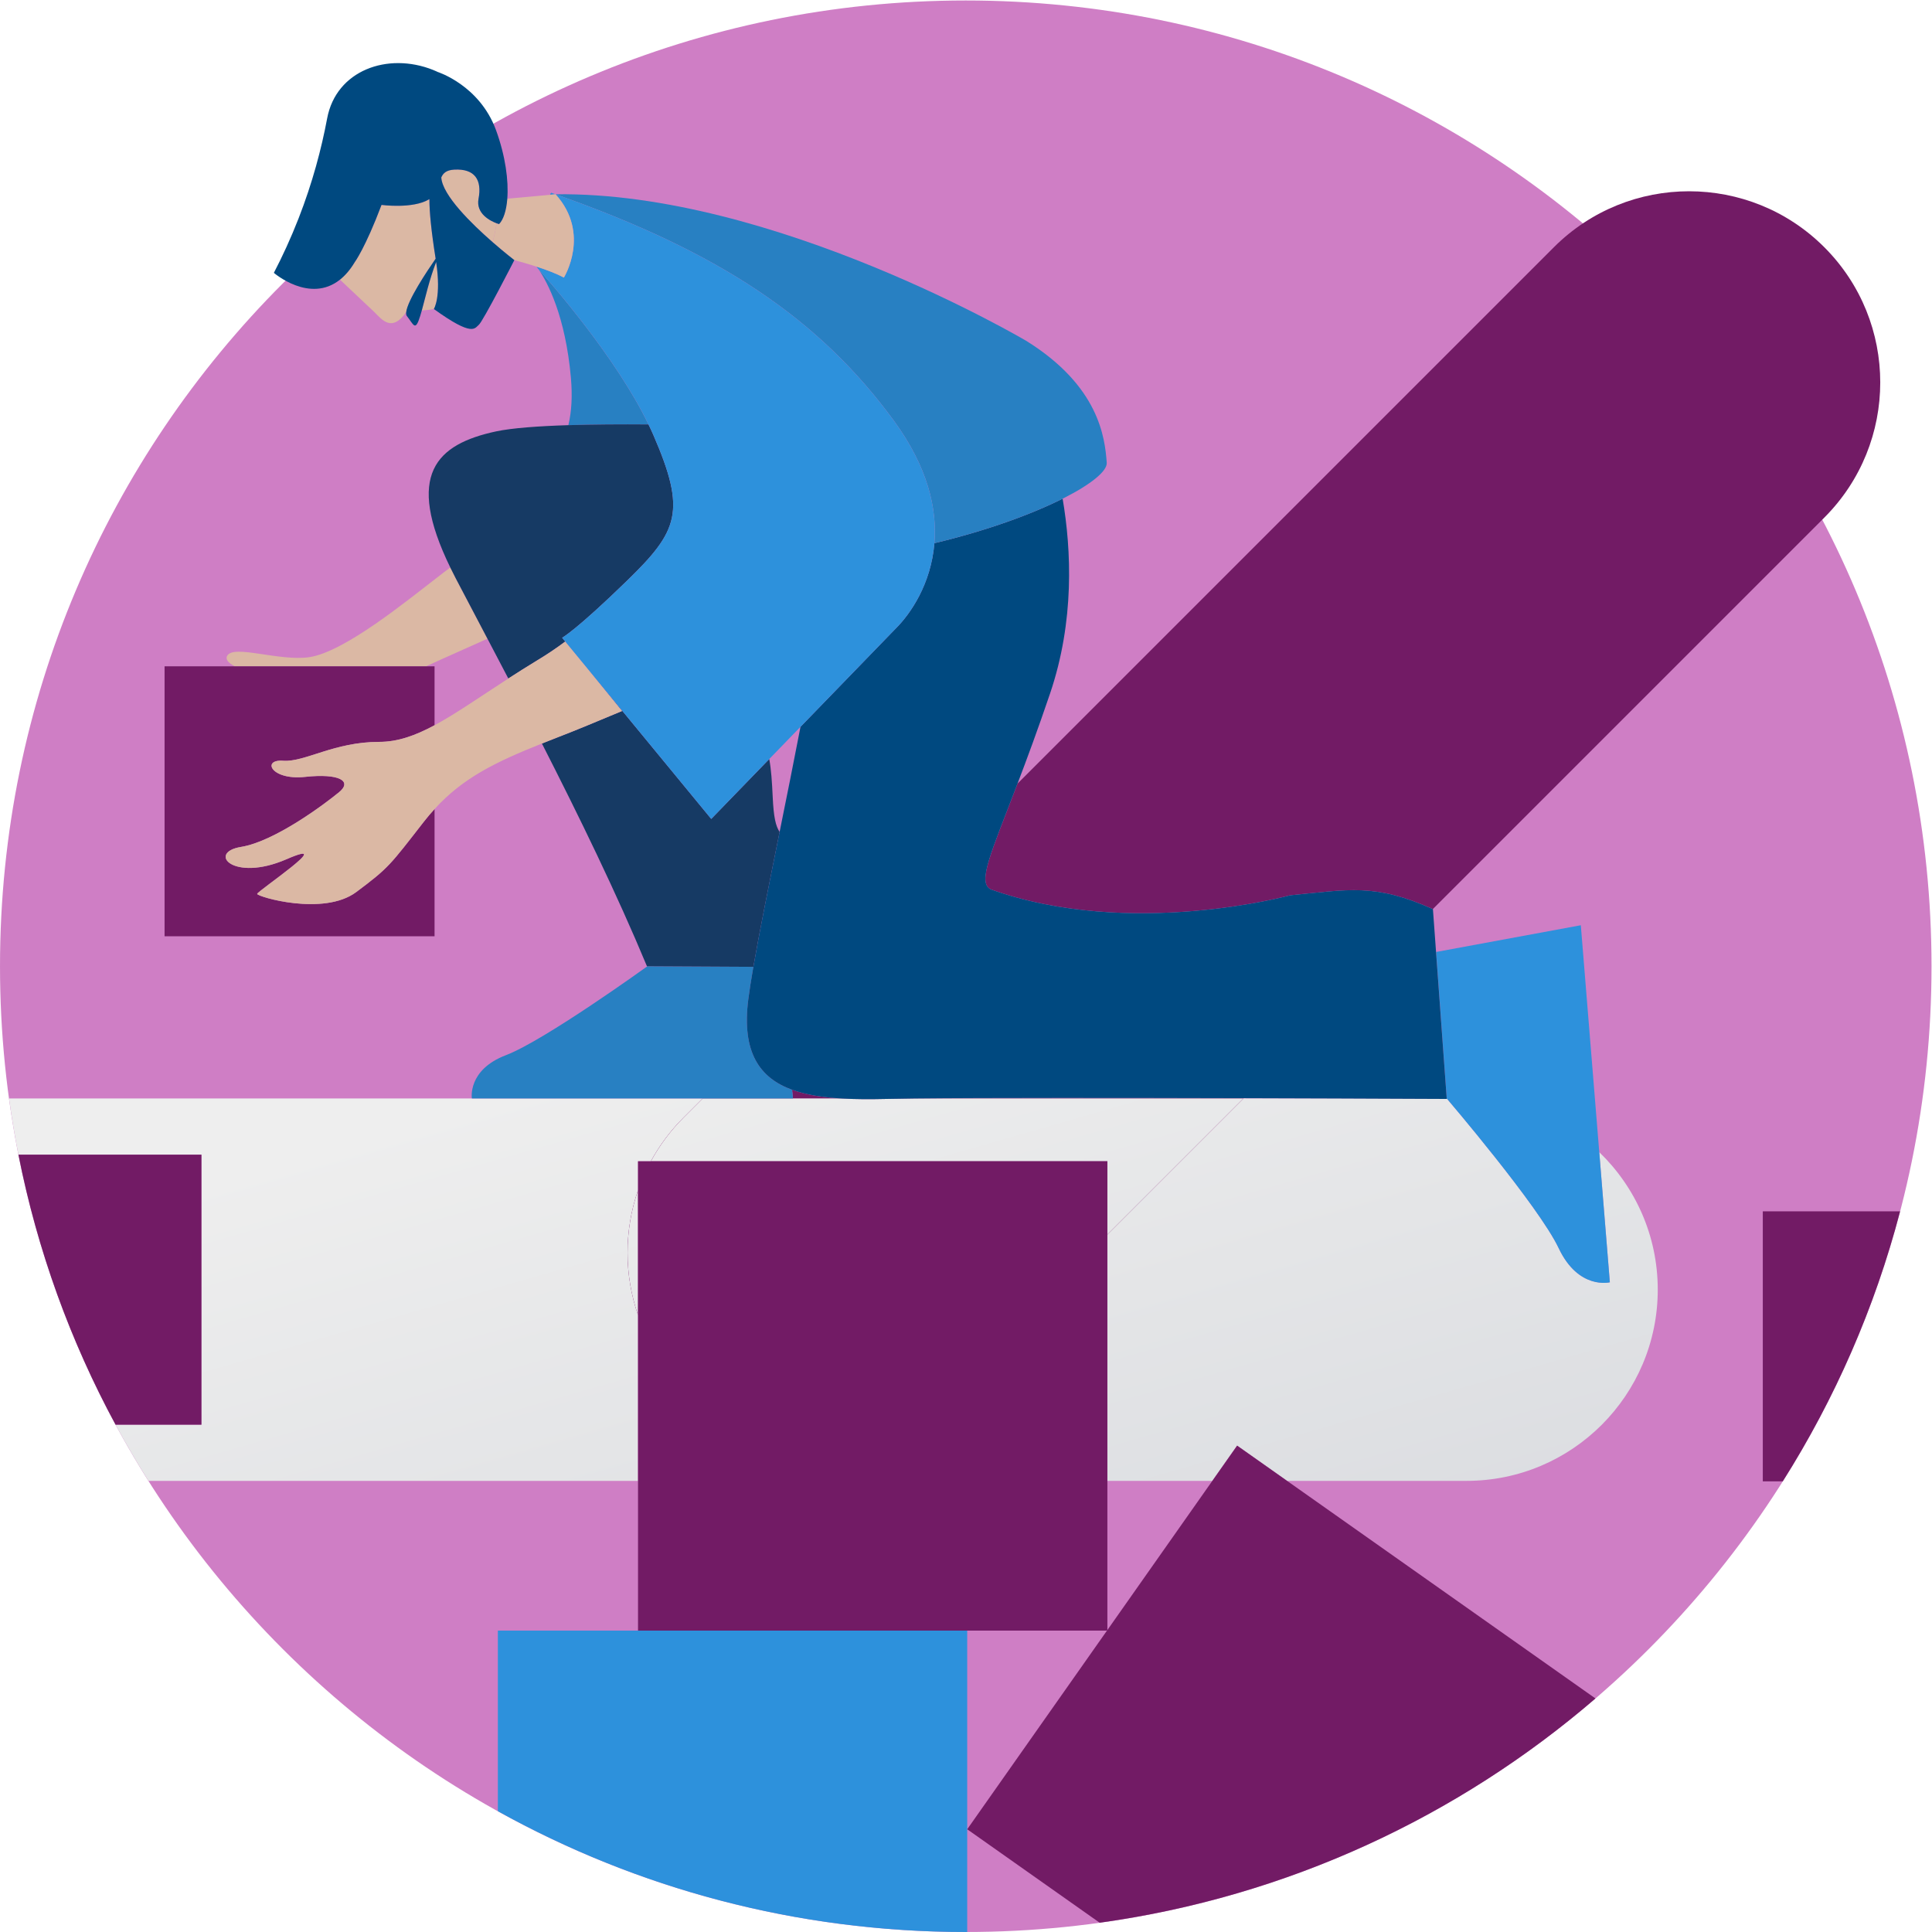 <?xml version="1.0" encoding="UTF-8" standalone="no"?>
<svg
   xmlns:dc="http://purl.org/dc/elements/1.1/"
   xmlns:cc="http://creativecommons.org/ns#"
   xmlns:rdf="http://www.w3.org/1999/02/22-rdf-syntax-ns#"
   xmlns:svg="http://www.w3.org/2000/svg"
   xmlns="http://www.w3.org/2000/svg"
   viewBox="0 0 558.987 558.987"
   height="558.987"
   width="558.987"
   xml:space="preserve"
   id="svg2"
   version="1.1"><defs
     id="defs6"><clipPath
       id="clipPath18"
       clipPathUnits="userSpaceOnUse"><path
         id="path16"
         d="M 0,419.24 H 419.24 V 0 H 0 Z" /></clipPath><clipPath
       id="clipPath30"
       clipPathUnits="userSpaceOnUse"><path
         id="path28"
         d="M 0,419.24 H 419.24 V 0 H 0 Z" /></clipPath><clipPath
       id="clipPath50"
       clipPathUnits="userSpaceOnUse"><path
         id="path48"
         d="M 102.42,180.921 H 1.964 c 0.562,-4.106 1.24,-8.174 2.037,-12.201 v 0 H 43.72 v -58.6 H 25.079 c 2.245,-4.155 4.633,-8.22 7.144,-12.2 v 0 h 106.261 v 35.985 c -3.021,8.758 -3.028,18.325 0,27.093 v 0 6.29 h 2.788 c 1.86,3.406 4.222,6.613 7.11,9.502 v 0 l 4.131,4.131 z" /></clipPath><linearGradient
       id="linearGradient60"
       spreadMethod="pad"
       gradientTransform="matrix(44.481,-152.507,152.507,44.481,78.816,172.903)"
       gradientUnits="userSpaceOnUse"
       y2="0"
       x2="1"
       y1="0"
       x1="0"><stop
         id="stop56"
         offset="0"
         style="stop-opacity:1;stop-color:#eeeeee" /><stop
         id="stop58"
         offset="1"
         style="stop-opacity:1;stop-color:#dadce0" /></linearGradient><clipPath
       id="clipPath70"
       clipPathUnits="userSpaceOnUse"><path
         id="path68"
         d="m 314.013,180.921 0.007,-0.101 c 0,0 -9.81,0.048 -23.936,0.101 v 0 H 269.893 L 240.359,151.385 V 97.92 h 22.778 l 5.384,7.653 10.845,-7.653 h 38.953 c 22.901,0 41.5,18.6 41.5,41.5 v 0 c 0,11.715 -4.874,22.296 -12.694,29.846 v 0 l 2.296,-28.246 c 0,0 -6.801,-1.7 -11.101,7.4 v 0 c -4.3,9.1 -24.3,32.501 -24.3,32.501 v 0 z" /></clipPath><linearGradient
       id="linearGradient80"
       spreadMethod="pad"
       gradientTransform="matrix(44.481,-152.507,152.507,44.481,268.963,228.363)"
       gradientUnits="userSpaceOnUse"
       y2="0"
       x2="1"
       y1="0"
       x1="0"><stop
         id="stop76"
         offset="0"
         style="stop-opacity:1;stop-color:#eeeeee" /><stop
         id="stop78"
         offset="1"
         style="stop-opacity:1;stop-color:#dadce0" /></linearGradient><clipPath
       id="clipPath90"
       clipPathUnits="userSpaceOnUse"><path
         id="path88"
         d="M 0,419.24 H 419.24 V 0 H 0 Z" /></clipPath><clipPath
       id="clipPath102"
       clipPathUnits="userSpaceOnUse"><path
         id="path100"
         d="m 198.537,180.921 c -2.513,-0.029 -4.615,-0.062 -6.217,-0.101 v 0 c -3.412,-0.076 -6.692,-0.079 -9.752,0.101 v 0 H 172.12 152.513 l -4.131,-4.131 c -2.888,-2.889 -5.25,-6.096 -7.11,-9.502 v 0 h 99.087 v -15.903 l 29.534,29.536 z" /></clipPath><linearGradient
       id="linearGradient112"
       spreadMethod="pad"
       gradientTransform="matrix(44.478,-152.495,152.495,44.478,195.967,207.072)"
       gradientUnits="userSpaceOnUse"
       y2="0"
       x2="1"
       y1="0"
       x1="0"><stop
         id="stop108"
         offset="0"
         style="stop-opacity:1;stop-color:#eeeeee" /><stop
         id="stop110"
         offset="1"
         style="stop-opacity:1;stop-color:#dadce0" /></linearGradient><clipPath
       id="clipPath122"
       clipPathUnits="userSpaceOnUse"><path
         id="path120"
         d="M 0,419.24 H 419.24 V 0 H 0 Z" /></clipPath><clipPath
       id="clipPath134"
       clipPathUnits="userSpaceOnUse"><path
         id="path132"
         d="m 138.484,133.905 v 27.093 c -3.028,-8.768 -3.021,-18.335 0,-27.093" /></clipPath><linearGradient
       id="linearGradient144"
       spreadMethod="pad"
       gradientTransform="matrix(44.481,-152.507,152.507,44.481,126.942,186.94)"
       gradientUnits="userSpaceOnUse"
       y2="0"
       x2="1"
       y1="0"
       x1="0"><stop
         id="stop140"
         offset="0"
         style="stop-opacity:1;stop-color:#eeeeee" /><stop
         id="stop142"
         offset="1"
         style="stop-opacity:1;stop-color:#dadce0" /></linearGradient><clipPath
       id="clipPath154"
       clipPathUnits="userSpaceOnUse"><path
         id="path152"
         d="M 0,419.24 H 419.24 V 0 H 0 Z" /></clipPath></defs><g
     transform="matrix(1.333,0,0,-1.333,0,558.987)"
     id="g10"><g
       id="g12"><g
         clip-path="url(#clipPath18)"
         id="g14"><g
           transform="translate(419.24,209.62)"
           id="g20"><path
             id="path22"
             style="fill:#cf7ec5;fill-opacity:1;fill-rule:nonzero;stroke:none"
             d="m 0,0 c 0,-115.77 -93.85,-209.62 -209.62,-209.62 -115.77,0 -209.619,93.85 -209.619,209.62 0,115.77 93.849,209.62 209.619,209.62 C -93.85,209.62 0,115.77 0,0" /></g></g></g><g
       id="g24"><g
         clip-path="url(#clipPath30)"
         id="g26"><g
           transform="translate(215.02,226.32)"
           id="g32"><path
             id="path34"
             style="fill:#721b65;fill-opacity:1;fill-rule:nonzero;stroke:none"
             d="m 0,0 c 30.349,-10.866 65,-1.3 65,-1.3 12.721,1.218 18.344,2.653 30.981,-2.992 l 84.967,84.967 c 16.193,16.193 16.193,42.497 0,58.69 -16.193,16.193 -42.497,16.193 -58.69,0 L 5.837,22.943 C -0.006,7.635 -2.892,1.558 0,0" /></g><g
           transform="translate(198.537,180.92)"
           id="g36"><path
             id="path38"
             style="fill:#721b65;fill-opacity:1;fill-rule:nonzero;stroke:none"
             d="M 0,0 H 71.355 L 71.42,0.064 C 45.642,0.135 15.252,0.168 0,0" /></g><g
           transform="translate(171.922,182.81)"
           id="g40"><path
             id="path42"
             style="fill:#721b65;fill-opacity:1;fill-rule:nonzero;stroke:none"
             d="M 0,0 0.198,-1.89 H 10.646 C 6.656,-1.656 3.042,-1.108 0,0" /></g></g></g><g
       id="g44"><g
         clip-path="url(#clipPath50)"
         id="g46"><g
           id="g52"><g
             id="g54"><path
               id="path62"
               style="fill:url(#linearGradient60);stroke:none"
               d="M 102.42,180.921 H 1.964 c 0.562,-4.106 1.24,-8.174 2.037,-12.201 v 0 H 43.72 v -58.6 H 25.079 c 2.245,-4.155 4.633,-8.22 7.144,-12.2 v 0 h 106.261 v 35.985 c -3.021,8.758 -3.028,18.325 0,27.093 v 0 6.29 h 2.788 c 1.86,3.406 4.222,6.613 7.11,9.502 v 0 l 4.131,4.131 z" /></g></g></g></g><g
       id="g64"><g
         clip-path="url(#clipPath70)"
         id="g66"><g
           id="g72"><g
             id="g74"><path
               id="path82"
               style="fill:url(#linearGradient80);stroke:none"
               d="m 314.013,180.921 0.007,-0.101 c 0,0 -9.81,0.048 -23.936,0.101 v 0 H 269.893 L 240.359,151.385 V 97.92 h 22.778 l 5.384,7.653 10.845,-7.653 h 38.953 c 22.901,0 41.5,18.6 41.5,41.5 v 0 c 0,11.715 -4.874,22.296 -12.694,29.846 v 0 l 2.296,-28.246 c 0,0 -6.801,-1.7 -11.101,7.4 v 0 c -4.3,9.1 -24.3,32.501 -24.3,32.501 v 0 z" /></g></g></g></g><g
       id="g84"><g
         clip-path="url(#clipPath90)"
         id="g86"><g
           transform="translate(192.32,180.82)"
           id="g92"><path
             id="path94"
             style="fill:#721b65;fill-opacity:1;fill-rule:nonzero;stroke:none"
             d="M 0,0 C -3.412,-0.075 -6.692,-0.079 -9.752,0.101 H -20.2 -39.807 l -4.131,-4.131 c -2.888,-2.889 -5.251,-6.096 -7.11,-9.501 H 48.039 V -29.435 L 77.573,0.101 H 6.217 C 3.705,0.072 1.602,0.039 0,0" /></g></g></g><g
       id="g96"><g
         clip-path="url(#clipPath102)"
         id="g98"><g
           id="g104"><g
             id="g106"><path
               id="path114"
               style="fill:url(#linearGradient112);stroke:none"
               d="m 198.537,180.921 c -2.513,-0.029 -4.615,-0.062 -6.217,-0.101 v 0 c -3.412,-0.076 -6.692,-0.079 -9.752,0.101 v 0 H 172.12 152.513 l -4.131,-4.131 c -2.888,-2.889 -5.25,-6.096 -7.11,-9.502 v 0 h 99.087 v -15.903 l 29.534,29.536 z" /></g></g></g></g><g
       id="g116"><g
         clip-path="url(#clipPath122)"
         id="g118"><g
           transform="translate(138.484,133.905)"
           id="g124"><path
             id="path126"
             style="fill:#721b65;fill-opacity:1;fill-rule:nonzero;stroke:none"
             d="M 0,0 V 27.094 C -3.028,18.325 -3.021,8.759 0,0" /></g></g></g><g
       id="g128"><g
         clip-path="url(#clipPath134)"
         id="g130"><g
           id="g136"><g
             id="g138"><path
               id="path146"
               style="fill:url(#linearGradient144);stroke:none"
               d="m 138.484,133.905 v 27.093 c -3.028,-8.768 -3.021,-18.335 0,-27.093" /></g></g></g></g><g
       id="g148"><g
         clip-path="url(#clipPath154)"
         id="g150"><g
           transform="translate(43.72,168.72)"
           id="g156"><path
             id="path158"
             style="fill:#721b65;fill-opacity:1;fill-rule:nonzero;stroke:none"
             d="m 0,0 h -39.719 c 4.115,-20.805 11.301,-40.504 21.079,-58.601 H 0 Z" /></g><g
           transform="translate(382.62,156.42)"
           id="g160"><path
             id="path162"
             style="fill:#721b65;fill-opacity:1;fill-rule:nonzero;stroke:none"
             d="M 0,0 V -58.601 H 4.334 C 15.635,-40.713 24.307,-21.001 29.8,0 Z" /></g><g
           transform="translate(240.269,65.413)"
           id="g164"><path
             id="path166"
             style="fill:#721b65;fill-opacity:1;fill-rule:nonzero;stroke:none"
             d="m 0,0 0.09,0.129 v 32.378 53.465 15.903 h -99.087 -2.788 V 95.585 68.491 32.507 0 h 71.452 z" /></g><g
           transform="translate(138.484,65.413)"
           id="g168"><path
             id="path170"
             style="fill:#2d91dc;fill-opacity:1;fill-rule:nonzero;stroke:none"
             d="m 0,0 h -30.423 v -39.195 c 30.088,-16.698 64.709,-26.218 101.559,-26.218 0.105,0 0.21,0.003 0.315,0.004 V -43.114 0 Z" /></g><g
           transform="translate(263.138,97.92)"
           id="g172"><path
             id="path174"
             style="fill:#721b65;fill-opacity:1;fill-rule:nonzero;stroke:none"
             d="m 0,0 -22.779,-32.378 -0.09,-0.129 -30.334,-43.114 28.747,-20.284 c 40.801,5.66 77.848,23.052 107.615,48.676 L 16.229,0 5.384,7.652 Z" /></g><g
           transform="translate(105.805,280.713)"
           id="g176"><path
             id="path178"
             style="fill:#dbb8a4;fill-opacity:1;fill-rule:nonzero;stroke:none"
             d="m 0,0 c -2.459,4.678 -4.78,9.08 -6.885,13.106 -0.419,0.803 -0.807,1.58 -1.179,2.342 -0.973,-0.686 -1.945,-1.46 -2.821,-2.141 -6.4,-4.9 -20,-16.1 -27.7,-17.3 -6.5,-1 -16.5,2.8 -17.9,0.3 -0.472,-0.843 0.319,-1.594 1.64,-2.3 h 41.511 C -8.965,-3.977 -4.359,-1.988 0,0" /></g><g
           transform="translate(349.42,141.02)"
           id="g180"><path
             id="path182"
             style="fill:#2d91dc;fill-opacity:1;fill-rule:nonzero;stroke:none"
             d="M 0,0 -2.296,28.246 -6.3,77.5 -37.7,71.7 -35.4,39.9 c 0,0 20,-23.4 24.299,-32.5 C -6.8,-1.7 0,0 0,0" /></g><g
           transform="translate(172.12,180.92)"
           id="g184"><path
             id="path186"
             style="fill:#2880c2;fill-opacity:1;fill-rule:nonzero;stroke:none"
             d="M 0,0 -0.198,1.89 C -7.199,4.438 -11.171,9.96 -9.7,21.5 c 0.247,1.939 0.624,4.33 1.101,7.073 l -23.002,0.126 C -31.615,28.688 -53.903,12.599 -62.3,9.399 -70.7,6.199 -69.7,0 -69.7,0 h 50.094 z" /></g><g
           transform="translate(140.757,327.223)"
           id="g188"><path
             id="path190"
             style="fill:#2880c2;fill-opacity:1;fill-rule:nonzero;stroke:none"
             d="m 0,0 c -7.074,14.641 -21.362,30.891 -23.854,33.672 1.919,-2.834 5.826,-10.098 7.017,-23.575 0.337,-3.93 0.161,-7.234 -0.551,-10.256 C -12.025,0.01 -6.014,0.044 0,0" /></g><g
           transform="translate(119.591,377.372)"
           id="g192"><path
             id="path194"
             style="fill:#2880c2;fill-opacity:1;fill-rule:nonzero;stroke:none"
             d="m 0,0 c -0.024,0.017 -0.047,0.032 -0.072,0.048 l -0.085,-0.35 0.101,0.009 z" /></g><g
           transform="translate(116.508,361.457)"
           id="g196"><path
             id="path198"
             style="fill:#2880c2;fill-opacity:1;fill-rule:nonzero;stroke:none"
             d="m 0,0 c 0.01,-0.013 0.02,-0.027 0.03,-0.042 l 0.006,0.03 C 0.024,-0.008 0.012,-0.004 0,0" /></g><g
           transform="translate(105.805,280.713)"
           id="g200"><path
             id="path202"
             style="fill:#163a64;fill-opacity:1;fill-rule:nonzero;stroke:none"
             d="m 0,0 c 1.465,-2.788 2.98,-5.676 4.529,-8.642 1.969,1.273 4.047,2.592 6.286,3.949 1.991,1.194 4.081,2.588 6.074,4.081 l -0.674,0.819 c 0,0 3,1.6 14.1,12.399 11.1,10.801 12.9,15 5.7,31.601 -0.33,0.761 -0.69,1.53 -1.063,2.302 C 28.938,46.554 22.927,46.52 17.564,46.351 10.962,46.142 5.343,45.729 1.915,45.007 -11.189,42.212 -17.88,35.606 -8.064,15.448 -7.692,14.686 -7.304,13.909 -6.885,13.106 -4.78,9.08 -2.459,4.678 0,0" /></g><g
           transform="translate(169.219,238.77)"
           id="g204"><path
             id="path206"
             style="fill:#163a64;fill-opacity:1;fill-rule:nonzero;stroke:none"
             d="m 0,0 c -0.853,1.301 -1.293,3.167 -1.499,7.549 -0.155,3.333 -0.321,5.937 -0.75,8.277 L -14.845,2.827 -42.343,36.248 -34.199,26.25 c -5.5,-2.3 -10.3,-4.3 -13.699,-5.601 -1.283,-0.499 -2.504,-0.981 -3.696,-1.457 8.008,-15.692 16.25,-32.601 22.796,-48.342 l 0.099,-0.001 23.001,-0.126 C -4.366,-21.606 -2.254,-11.163 0,0" /></g><g
           transform="translate(194.32,282.82)"
           id="g208"><path
             id="path210"
             style="fill:#004980;fill-opacity:1;fill-rule:nonzero;stroke:none"
             d="m 0,0 -20.566,-21.223 c -1.446,-7.517 -3.022,-15.332 -4.536,-22.826 -2.253,-11.163 -4.366,-21.606 -5.697,-29.277 -0.477,-2.743 -0.854,-5.134 -1.101,-7.073 -1.471,-11.54 2.501,-17.062 9.502,-19.611 3.042,-1.108 6.655,-1.656 10.646,-1.889 3.06,-0.18 6.34,-0.176 9.752,-0.101 1.602,0.039 3.705,0.072 6.217,0.101 15.252,0.168 45.642,0.134 71.42,0.064 7.215,-0.019 14.069,-0.043 20.127,-0.064 C 109.89,-101.951 119.7,-102 119.7,-102 l -0.007,0.101 -2.993,41.099 c -0.007,0.003 -0.013,0.006 -0.019,0.008 -12.638,5.645 -18.261,4.21 -30.981,2.992 0,0 -34.652,-9.566 -65,1.3 -2.892,1.558 -0.007,7.635 5.837,22.943 2.035,5.334 4.427,11.78 7.063,19.557 5.337,15.749 4.621,31.161 2.728,42.285 C 29.738,24.971 20.098,21.403 8.493,18.623 7.764,9.776 3.323,3.269 0,0" /></g><g
           transform="translate(119.52,377.52)"
           id="g212"><path
             id="path214"
             style="fill:#2880c2;fill-opacity:1;fill-rule:nonzero;stroke:none"
             d="M 0,0 C 0.032,-0.011 0.062,-0.022 0.094,-0.033 V -0.03 Z" /></g><g
           transform="translate(194.02,328.02)"
           id="g216"><path
             id="path218"
             style="fill:#2880c2;fill-opacity:1;fill-rule:nonzero;stroke:none"
             d="m 0,0 c 7.422,-10.153 9.403,-19.182 8.793,-26.577 11.605,2.78 21.245,6.348 27.835,9.661 6.214,3.125 9.718,6.023 9.572,7.816 -0.4,5.5 -1.7,16.6 -17.4,26.4 0,0 -54.911,32.507 -102.227,31.855 C -37.812,36.633 -16.152,22.098 0,0" /></g><g
           transform="translate(77.32,225.72)"
           id="g220"><path
             id="path222"
             style="fill:#721b65;fill-opacity:1;fill-rule:nonzero;stroke:none"
             d="m 0,0 c -7.1,-5.3 -21.5,-1 -21.5,-0.4 0,0.6 17.8,12.5 6.3,7.5 -11.6,-5 -17.2,1.5 -9.8,2.7 7.4,1.2 18.4,9.5 21.3,11.9 2.9,2.4 0,4.1 -7.4,3.3 -7.4,-0.8 -9.5,3.9 -4.7,3.5 4.7,-0.3 11,4.1 20.8,4.1 4.014,0 7.817,1.358 12,3.609 V 49 H 15.151 -26.36 -41.6 V -9.6 H 17 V 18.016 C 16.222,17.162 15.455,16.269 14.7,15.3 7.3,5.8 7.1,5.3 0,0" /></g><g
           transform="translate(121.32,259.42)"
           id="g224"><path
             id="path226"
             style="fill:#dbb8a4;fill-opacity:1;fill-rule:nonzero;stroke:none"
             d="M 0,0 C 3.4,1.3 8.2,3.3 13.7,5.6 L 5.556,15.598 1.374,20.681 C -0.619,19.188 -2.709,17.795 -4.7,16.6 -6.939,15.243 -9.017,13.925 -10.986,12.651 -17.326,8.552 -22.4,4.986 -27,2.51 -31.183,0.258 -34.986,-1.1 -39,-1.1 c -9.8,0 -16.1,-4.4 -20.8,-4.1 -4.8,0.4 -2.7,-4.3 4.7,-3.5 7.4,0.8 10.3,-0.9 7.4,-3.3 -2.9,-2.4 -13.9,-10.7 -21.3,-11.9 -7.4,-1.2 -1.8,-7.7 9.8,-2.7 11.5,5 -6.3,-6.9 -6.3,-7.5 0,-0.6 14.4,-4.9 21.5,0.4 7.1,5.3 7.3,5.8 14.7,15.3 0.755,0.969 1.522,1.862 2.3,2.716 6.131,6.732 13.146,10.17 23.304,14.226 C -2.504,-0.981 -1.283,-0.5 0,0" /></g><g
           transform="translate(141.82,324.92)"
           id="g228"><path
             id="path230"
             style="fill:#2d91dc;fill-opacity:1;fill-rule:nonzero;stroke:none"
             d="M 0,0 C 7.2,-16.6 5.4,-20.8 -5.7,-31.6 -16.8,-42.4 -19.8,-44 -19.8,-44 l 0.674,-0.819 4.182,-5.083 27.497,-33.421 12.596,12.999 6.785,7.001 L 52.5,-42.1 c 3.323,3.268 7.764,9.776 8.493,18.623 0.61,7.395 -1.371,16.424 -8.793,26.577 -16.152,22.098 -37.812,36.633 -73.428,49.155 -0.325,0.115 -0.644,0.231 -0.972,0.345 l -0.006,-0.03 -0.001,-0.003 -0.022,-0.115 -0.056,-0.293 1.052,0.096 c 7.717,-8.554 1.803,-18.078 1.803,-18.078 -1.545,0.834 -3.658,1.636 -5.846,2.348 L -25.282,36.496 -25.3,36.4 c 0,0 0.14,-0.153 0.383,-0.425 C -22.425,33.194 -8.137,16.944 -1.063,2.303 -0.69,1.53 -0.33,0.761 0,0" /></g><g
           transform="translate(122.39,359.097)"
           id="g232"><path
             id="path234"
             style="fill:#dbb8a4;fill-opacity:1;fill-rule:nonzero;stroke:none"
             d="m 0,0 c 0,0 5.914,9.524 -1.803,18.079 l -1.051,-0.097 -0.102,-0.009 -9.324,-0.854 c -0.199,-2.565 -0.824,-4.517 -1.788,-5.512 0,0 -0.207,0.058 -0.528,0.178 -0.17,-1.116 -0.44,-2.464 -0.852,-4.115 2.635,-2.299 4.697,-3.88 4.697,-3.88 C -9.228,3.382 -7.535,2.897 -5.882,2.36 -5.87,2.356 -5.858,2.353 -5.846,2.349 -3.658,1.637 -1.545,0.834 0,0" /></g><g
           transform="translate(94.665,362.481)"
           id="g236"><path
             id="path238"
             style="fill:#dbb8a4;fill-opacity:1;fill-rule:nonzero;stroke:none"
             d="m 0,0 c -1.519,-3.946 -2.31,-7.625 -3.112,-10.519 0.779,0.034 1.666,0.124 2.617,0.311 C -0.485,-10.193 1.15,-7.626 0,0" /></g><g
           transform="translate(94.542,363.283)"
           id="g240"><path
             id="path242"
             style="fill:#dbb8a4;fill-opacity:1;fill-rule:nonzero;stroke:none"
             d="M 0,0 C -0.932,5.866 -1.334,10.026 -1.342,12.854 -1.387,12.825 -1.423,12.793 -1.47,12.765 -5.026,10.678 -11.733,11.584 -11.733,11.584 -15.259,2.24 -17.561,-0.864 -17.561,-0.864 -18.56,-2.53 -19.638,-3.75 -20.75,-4.638 l 7.4,-6.976 c 1.794,-1.811 3.89,-4.48 6.971,-0.081 0.274,2.53 4.451,8.807 6.392,11.609 C 0.008,-0.057 0.005,-0.03 0,0" /></g><g
           transform="translate(103.868,376.212)"
           id="g244"><path
             id="path246"
             style="fill:#dbb8a4;fill-opacity:1;fill-rule:nonzero;stroke:none"
             d="M 0,0 C 0.78,4.085 -0.808,6.565 -5.279,6.314 -7.01,6.217 -7.691,5.534 -8.086,4.616 -7.856,0.757 -1.519,-5.438 3.074,-9.445 3.486,-7.794 3.756,-6.446 3.926,-5.331 2.621,-4.842 -0.626,-3.281 0,0" /></g><g
           transform="translate(106.942,366.767)"
           id="g248"><path
             id="path250"
             style="fill:#004980;fill-opacity:1;fill-rule:nonzero;stroke:none"
             d="m 0,0 c -4.592,4.007 -10.93,10.203 -11.16,14.061 0.395,0.918 1.077,1.602 2.807,1.699 4.471,0.25 6.059,-2.229 5.279,-6.315 C -3.7,6.165 -0.453,4.604 0.853,4.115 1.173,3.995 1.38,3.938 1.38,3.938 c 0.964,0.994 1.589,2.946 1.788,5.511 0.303,3.903 -0.39,9.237 -2.447,14.876 -3.563,9.767 -12.678,12.639 -12.678,12.639 0,0 -0.356,0.185 -0.996,0.44 -9.864,3.923 -21.025,-0.093 -22.981,-10.528 -1.237,-6.599 -3.174,-13.945 -6.202,-21.702 -1.683,-4.313 -3.508,-8.253 -5.364,-11.819 0,0 7.781,-6.721 14.35,-1.477 1.112,0.888 2.191,2.108 3.19,3.774 0,0 2.301,3.104 5.827,12.448 0,0 6.707,-0.906 10.263,1.181 0.048,0.029 0.083,0.06 0.129,0.089 0.007,-2.828 0.41,-6.988 1.342,-12.854 0.005,-0.03 0.008,-0.057 0.013,-0.086 -1.942,-2.802 -6.118,-9.078 -6.392,-11.609 -0.039,-0.363 0.002,-0.649 0.141,-0.836 1.51,-1.893 1.817,-3.491 2.9,0.015 0.118,0.381 0.233,0.78 0.348,1.196 0.802,2.893 1.594,6.572 3.112,10.518 1.151,-7.626 -0.485,-10.193 -0.494,-10.208 0,-10e-4 -10e-4,-0.002 -10e-4,-0.002 8.53,-6.157 8.848,-4.146 9.745,-3.441 0.896,0.704 7.724,14.056 7.724,14.057 0,0 -2.062,1.581 -4.697,3.88" /></g></g></g></g></svg>